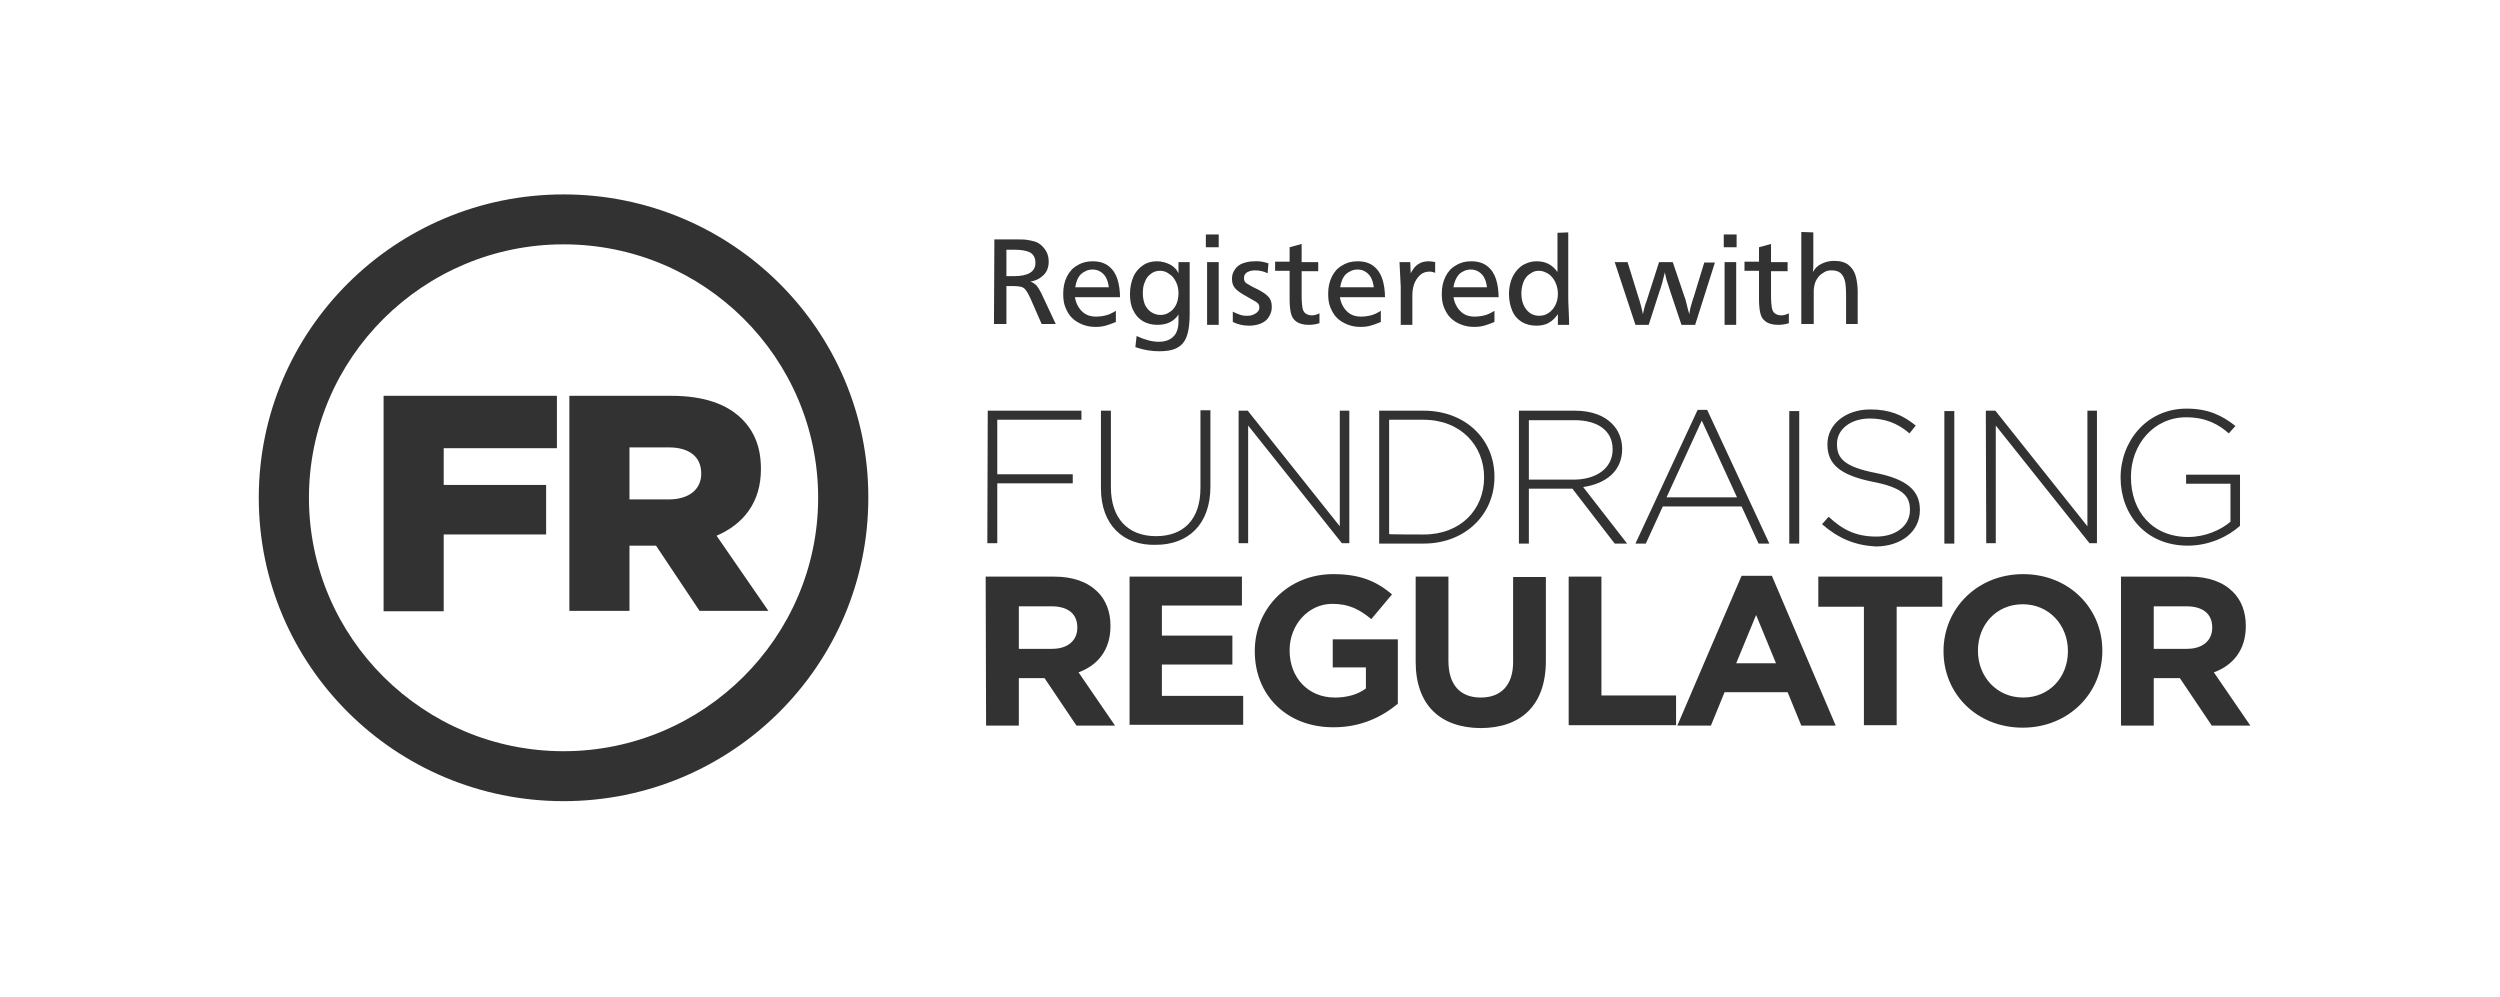 <svg xmlns="http://www.w3.org/2000/svg" fill="none" viewBox="0 0 356 142" height="142" width="356">
<path fill="#323232" d="M80.249 27.684C56.276 27.684 36.849 47.021 36.849 70.884C36.849 94.747 56.276 114.084 80.249 114.084C104.222 114.084 123.649 94.747 123.649 70.884C123.708 47.021 104.222 27.684 80.249 27.684ZM80.249 34.795C100.266 34.795 116.504 50.959 116.504 70.884C116.504 90.75 100.207 106.972 80.249 106.972C60.291 106.972 43.994 90.809 43.994 70.884C43.994 50.959 60.291 34.795 80.249 34.795Z"></path>
<path fill="#323232" d="M54.623 56.363H79.304V63.828H63.184V69.059H77.769V76.112H63.184V87.044H54.623V56.363ZM95.247 71.116C98.081 71.116 99.853 69.705 99.853 67.472V67.413C99.853 64.945 98.022 63.71 95.247 63.71H89.638V71.116H95.247ZM81.017 56.363H95.601C100.325 56.363 103.573 57.598 105.639 59.655C107.47 61.477 108.356 63.769 108.356 66.767V66.825C108.356 71.528 105.876 74.643 102.038 76.288L109.418 86.986H99.617L93.417 77.699H89.638V86.986H81.076V56.363H81.017Z"></path>
<path fill="#323232" d="M140.654 58.481H153.999V59.774H142.012V67.533H152.759V68.826H142.012V77.348H140.595L140.654 58.481ZM156.774 69.531V58.481H158.191V69.355C158.191 73.822 160.612 76.349 164.627 76.349C168.466 76.349 170.945 74.057 170.945 69.472V58.423H172.363V69.296C172.363 74.704 169.174 77.584 164.568 77.584C160.022 77.701 156.774 74.821 156.774 69.531ZM176.319 58.481H177.677L190.785 74.939V58.481H192.143V77.348H191.081L177.736 60.597V77.348H176.378V58.481H176.319ZM202.713 76.114C208.027 76.114 211.334 72.529 211.334 68.003V67.944C211.334 63.477 208.027 59.774 202.713 59.774H197.812V76.055C197.812 76.114 202.713 76.114 202.713 76.114ZM196.395 58.481H202.713C208.677 58.481 212.81 62.537 212.81 67.885V67.944C212.81 73.234 208.677 77.407 202.713 77.407H196.395V58.481ZM224.088 68.297C227.276 68.297 229.638 66.71 229.638 64.006V63.947C229.638 61.42 227.631 59.833 224.206 59.833H217.711V68.297H224.088ZM216.294 58.481H224.265C226.627 58.481 228.457 59.187 229.579 60.362C230.465 61.244 230.996 62.537 230.996 63.889V63.947C230.996 67.121 228.635 68.885 225.446 69.355L231.705 77.407H229.934L223.911 69.59H217.711V77.407H216.294V58.481ZM247.352 70.824L242.333 59.892L237.314 70.824H247.352ZM241.743 58.364H243.101L251.958 77.407H250.423L248.002 72.117H236.783L234.362 77.407H232.886L241.743 58.364ZM254.792 77.407H256.21V58.54H254.792V77.407ZM259.457 74.645L260.402 73.587C262.469 75.526 264.417 76.408 267.192 76.408C270.027 76.408 271.975 74.821 271.975 72.646V72.588C271.975 70.589 270.912 69.414 266.602 68.591C262.055 67.65 260.225 66.122 260.225 63.301V63.242C260.225 60.421 262.823 58.305 266.307 58.305C269.082 58.305 270.912 59.069 272.802 60.597L271.916 61.714C270.145 60.186 268.314 59.598 266.248 59.598C263.472 59.598 261.583 61.185 261.583 63.184V63.242C261.583 65.241 262.587 66.475 267.133 67.356C271.503 68.238 273.392 69.825 273.392 72.588V72.646C273.392 75.703 270.735 77.819 267.074 77.819C264.063 77.642 261.76 76.643 259.457 74.645ZM276.876 77.407H278.293V58.54H276.876V77.407ZM282.781 58.481H284.139L297.247 74.939V58.481H298.605V77.348H297.542L284.198 60.597V77.348H282.84L282.781 58.481ZM301.971 68.003C301.971 62.831 305.691 58.188 311.36 58.188C314.43 58.188 316.379 59.128 318.327 60.656L317.382 61.714C315.906 60.421 314.135 59.422 311.3 59.422C306.695 59.422 303.447 63.301 303.447 67.885V67.944C303.447 72.823 306.518 76.467 311.596 76.467C314.017 76.467 316.26 75.468 317.619 74.292V68.885H311.3V67.592H318.977V74.88C317.264 76.408 314.607 77.701 311.537 77.701C305.573 77.701 301.971 73.293 301.971 68.003Z"></path>
<path fill="#323232" d="M149.807 92.394C152.11 92.394 153.409 91.16 153.409 89.397V89.338C153.409 87.34 151.991 86.34 149.748 86.34H145.083V92.394H149.807ZM140.359 82.109H150.102C152.818 82.109 154.885 82.873 156.302 84.283C157.483 85.459 158.132 87.105 158.132 89.103V89.162C158.132 92.571 156.302 94.745 153.586 95.745L158.782 103.327H153.29L148.744 96.567H145.083V103.327H140.418L140.359 82.109ZM160.789 82.109H176.85V86.223H165.454V90.513H175.492V94.628H165.454V99.095H177.027V103.209H160.848V82.109H160.789ZM178.681 92.747V92.688C178.681 86.693 183.404 81.756 189.841 81.756C193.679 81.756 195.981 82.755 198.225 84.636L195.273 88.162C193.62 86.811 192.143 85.988 189.723 85.988C186.298 85.988 183.641 88.985 183.641 92.571V92.629C183.641 96.509 186.298 99.33 190.077 99.33C191.789 99.33 193.324 98.918 194.505 98.037V95.039H189.782V91.042H199.052V100.211C196.867 102.034 193.856 103.562 189.959 103.562C183.286 103.62 178.681 99.036 178.681 92.747ZM201.591 94.216V82.109H206.256V94.099C206.256 97.567 207.968 99.33 210.861 99.33C213.696 99.33 215.467 97.625 215.467 94.275V82.167H220.132V94.099C220.132 100.505 216.53 103.679 210.802 103.679C205.134 103.62 201.591 100.447 201.591 94.216ZM223.379 82.109H228.044V99.036H238.673V103.268H223.379V82.109ZM252.903 94.451L250.069 87.575L247.234 94.451H252.903ZM248.002 81.991H252.312L261.406 103.327H256.505L254.556 98.566H245.581L243.633 103.327H238.85C238.85 103.268 248.002 81.991 248.002 81.991ZM265.421 86.399H258.926V82.109H276.581V86.399H270.086V103.268H265.421V86.399ZM294.472 92.747V92.688C294.472 89.044 291.815 86.046 288.036 86.046C284.257 86.046 281.659 88.985 281.659 92.629V92.688C281.659 96.332 284.316 99.33 288.095 99.33C291.874 99.33 294.472 96.391 294.472 92.747ZM276.758 92.747V92.688C276.758 86.693 281.541 81.756 288.095 81.756C294.649 81.756 299.373 86.634 299.373 92.629V92.688C299.373 98.683 294.59 103.62 288.036 103.62C281.482 103.62 276.758 98.801 276.758 92.747ZM311.419 92.394C313.721 92.394 315.02 91.16 315.02 89.397V89.338C315.02 87.34 313.603 86.34 311.36 86.34H306.695V92.394H311.419ZM302.03 82.109H311.773C314.489 82.109 316.556 82.873 317.973 84.283C319.154 85.459 319.803 87.105 319.803 89.103V89.162C319.803 92.571 317.973 94.745 315.257 95.745L320.453 103.327H314.961L310.415 96.567H306.695V103.327H302.03V82.109Z"></path>
<path fill="#323232" d="M141.599 34.092H144.551C145.26 34.092 145.851 34.092 146.205 34.151C146.559 34.209 146.913 34.268 147.327 34.386C147.74 34.503 148.094 34.738 148.39 35.032C148.685 35.326 148.921 35.62 149.098 36.031C149.275 36.443 149.334 36.854 149.334 37.266C149.334 38.03 149.098 38.676 148.626 39.147C148.153 39.617 147.563 39.969 146.736 40.087C147.15 40.263 147.386 40.44 147.622 40.675C147.799 40.91 148.035 41.263 148.271 41.733L150.338 46.141H148.331L146.736 42.497C146.5 41.968 146.264 41.556 146.087 41.321C145.91 41.086 145.673 40.91 145.437 40.851C145.201 40.792 144.788 40.733 144.315 40.733H143.312V46.141H141.54L141.599 34.092ZM143.312 35.561V39.323H144.374C146.441 39.323 147.445 38.676 147.445 37.442C147.445 36.678 147.15 36.208 146.618 35.914C146.087 35.679 145.378 35.561 144.492 35.561H143.312Z"></path>
<path fill="#323232" d="M153.054 42.203C153.172 43.085 153.527 43.79 154.058 44.319C154.59 44.848 155.239 45.083 156.066 45.083C156.538 45.083 157.01 45.024 157.483 44.907C157.955 44.789 158.428 44.554 158.9 44.26V45.847C158.369 46.082 157.837 46.258 157.424 46.376C157.01 46.494 156.538 46.552 156.007 46.552C155.298 46.552 154.708 46.435 154.117 46.2C153.527 45.965 153.054 45.671 152.641 45.259C152.228 44.848 151.932 44.319 151.696 43.731C151.46 43.143 151.401 42.497 151.401 41.791C151.401 40.91 151.578 40.087 151.932 39.382C152.287 38.676 152.759 38.147 153.409 37.795C154.058 37.383 154.767 37.207 155.593 37.207C156.538 37.207 157.306 37.442 157.896 37.912C158.487 38.383 158.9 39.029 159.136 39.793C159.372 40.557 159.49 41.439 159.49 42.321H153.054V42.203ZM153.113 40.91H157.896C157.837 40.44 157.719 39.969 157.542 39.617C157.365 39.264 157.129 38.97 156.774 38.735C156.42 38.5 156.066 38.383 155.593 38.383C154.944 38.383 154.412 38.618 153.94 39.029C153.468 39.499 153.231 40.146 153.113 40.91Z"></path>
<path fill="#323232" d="M169.41 37.266V44.672C169.41 45.553 169.351 46.317 169.233 46.964C169.115 47.61 168.938 48.139 168.643 48.61C168.347 49.08 167.875 49.432 167.344 49.667C166.812 49.903 165.986 50.02 165.1 50.02C163.978 50.02 162.856 49.844 161.675 49.432L161.852 47.846C162.974 48.374 164.037 48.668 165.041 48.668C165.631 48.668 166.163 48.551 166.576 48.316C166.989 48.081 167.344 47.728 167.521 47.316C167.639 47.081 167.698 46.846 167.757 46.552C167.816 46.258 167.816 45.965 167.816 45.612C167.816 45.259 167.816 44.965 167.816 44.789C167.167 45.788 166.163 46.258 164.805 46.258C164.037 46.258 163.328 46.082 162.738 45.73C162.148 45.377 161.675 44.848 161.38 44.201C161.026 43.555 160.908 42.732 160.908 41.85C160.908 40.969 161.085 40.146 161.38 39.441C161.675 38.735 162.148 38.206 162.738 37.795C163.328 37.383 163.978 37.207 164.746 37.207C165.454 37.207 166.045 37.383 166.635 37.677C167.167 37.971 167.58 38.383 167.816 38.911C167.816 38.853 167.816 38.794 167.816 38.794C167.816 38.735 167.816 38.735 167.816 38.676V38.441V37.325H169.41V37.266ZM165.218 38.559C164.746 38.559 164.273 38.676 163.919 38.97C163.506 39.264 163.21 39.617 163.033 40.146C162.797 40.616 162.738 41.204 162.738 41.791C162.738 42.379 162.856 42.908 163.033 43.379C163.269 43.849 163.565 44.201 163.919 44.437C164.273 44.672 164.746 44.848 165.218 44.848C165.572 44.848 165.927 44.789 166.281 44.613C166.576 44.437 166.871 44.26 167.107 43.966C167.344 43.672 167.521 43.379 167.639 42.967C167.757 42.614 167.816 42.144 167.816 41.733C167.816 41.145 167.698 40.616 167.462 40.146C167.226 39.676 166.93 39.264 166.517 39.029C166.163 38.735 165.69 38.559 165.218 38.559Z"></path>
<path fill="#323232" d="M173.544 33.387V35.209H171.713V33.387H173.544ZM173.544 37.325V46.259H171.89V37.325H173.544Z"></path>
<path fill="#323232" d="M180.629 37.502L180.511 38.913C179.921 38.619 179.33 38.501 178.681 38.501C178.208 38.501 177.854 38.619 177.559 38.795C177.264 38.972 177.146 39.266 177.146 39.618C177.146 39.971 177.264 40.206 177.559 40.382C177.854 40.559 178.327 40.852 178.976 41.146C179.685 41.499 180.216 41.852 180.57 42.204C180.925 42.557 181.102 43.027 181.102 43.674C181.102 44.085 181.043 44.438 180.866 44.79C180.688 45.143 180.511 45.437 180.216 45.672C179.921 45.907 179.567 46.084 179.153 46.201C178.74 46.319 178.327 46.377 177.854 46.377C177.028 46.377 176.26 46.201 175.551 45.848V44.379C175.965 44.614 176.378 44.732 176.673 44.849C177.028 44.967 177.323 44.967 177.618 44.967C177.972 44.967 178.267 44.908 178.504 44.79C178.74 44.673 178.976 44.555 179.094 44.379C179.271 44.203 179.33 44.026 179.33 43.791C179.33 43.439 179.212 43.203 178.917 43.027C178.622 42.851 178.149 42.557 177.5 42.204C176.85 41.852 176.319 41.499 175.965 41.146C175.61 40.794 175.433 40.324 175.433 39.736C175.433 39.207 175.551 38.795 175.847 38.384C176.083 37.972 176.496 37.678 176.968 37.502C177.441 37.326 177.972 37.208 178.622 37.208C179.212 37.15 179.921 37.267 180.629 37.502Z"></path>
<path fill="#323232" d="M185.353 34.738V37.324H187.715V38.617H185.353V42.085C185.353 42.908 185.412 43.496 185.471 43.849C185.53 44.142 185.648 44.436 185.884 44.613C186.121 44.789 186.416 44.907 186.829 44.907C187.183 44.907 187.538 44.789 187.892 44.613V46.023C187.361 46.2 186.829 46.258 186.357 46.258C185.589 46.258 184.999 46.082 184.585 45.788C184.172 45.494 183.936 45.083 183.818 44.554C183.7 44.025 183.641 43.378 183.641 42.556V38.559H181.574V37.266H183.641V35.209L185.353 34.738Z"></path>
<path fill="#323232" d="M190.785 42.203C190.904 43.085 191.258 43.79 191.789 44.319C192.321 44.848 192.97 45.083 193.797 45.083C194.269 45.083 194.742 45.024 195.214 44.907C195.686 44.789 196.159 44.554 196.631 44.26V45.847C196.1 46.082 195.568 46.258 195.155 46.376C194.742 46.494 194.269 46.552 193.738 46.552C193.029 46.552 192.439 46.435 191.848 46.2C191.258 45.965 190.785 45.671 190.372 45.259C189.959 44.848 189.664 44.319 189.427 43.731C189.191 43.143 189.132 42.497 189.132 41.791C189.132 40.91 189.309 40.087 189.664 39.382C190.018 38.676 190.49 38.147 191.14 37.795C191.789 37.383 192.498 37.207 193.324 37.207C194.269 37.207 195.037 37.442 195.627 37.912C196.218 38.383 196.631 39.029 196.867 39.793C197.103 40.557 197.222 41.439 197.222 42.321H190.785V42.203ZM190.844 40.91H195.627C195.568 40.44 195.45 39.969 195.273 39.617C195.096 39.264 194.86 38.97 194.505 38.735C194.151 38.5 193.797 38.383 193.324 38.383C192.675 38.383 192.143 38.618 191.671 39.029C191.199 39.499 190.963 40.146 190.844 40.91Z"></path>
<path fill="#323232" d="M199.288 37.325H200.823L200.882 38.911C201.178 38.383 201.473 37.912 201.945 37.618C202.359 37.325 202.89 37.207 203.48 37.207C203.776 37.207 204.071 37.266 204.366 37.325V38.853C204.071 38.735 203.835 38.676 203.599 38.676C203.008 38.676 202.536 38.853 202.181 39.205C201.827 39.558 201.532 39.969 201.355 40.498C201.178 41.028 201.119 41.556 201.119 42.144V42.791V46.258H199.465V40.851C199.406 39.911 199.347 38.735 199.288 37.325Z"></path>
<path fill="#323232" d="M206.964 42.203C207.082 43.085 207.437 43.79 207.968 44.319C208.5 44.848 209.149 45.083 209.976 45.083C210.448 45.083 210.92 45.024 211.393 44.907C211.865 44.789 212.338 44.554 212.81 44.26V45.847C212.279 46.082 211.747 46.258 211.334 46.376C210.92 46.494 210.448 46.552 209.917 46.552C209.208 46.552 208.618 46.435 208.027 46.2C207.437 45.965 206.964 45.671 206.551 45.259C206.138 44.848 205.842 44.319 205.606 43.731C205.37 43.143 205.311 42.497 205.311 41.791C205.311 40.91 205.488 40.087 205.842 39.382C206.197 38.676 206.669 38.147 207.319 37.795C207.968 37.383 208.677 37.207 209.503 37.207C210.448 37.207 211.216 37.442 211.806 37.912C212.397 38.383 212.81 39.029 213.046 39.793C213.282 40.557 213.4 41.439 213.4 42.321H206.964V42.203ZM206.964 40.91H211.747C211.688 40.44 211.57 39.969 211.393 39.617C211.216 39.264 210.979 38.97 210.625 38.735C210.271 38.5 209.917 38.383 209.444 38.383C208.795 38.383 208.263 38.618 207.791 39.029C207.378 39.499 207.082 40.146 206.964 40.91Z"></path>
<path fill="#323232" d="M223.32 33.092V42.084C223.32 42.555 223.32 43.26 223.379 44.2C223.438 45.141 223.438 45.846 223.438 46.258H221.844V44.729C221.49 45.258 221.076 45.67 220.545 45.964C220.073 46.258 219.423 46.375 218.774 46.375C218.006 46.375 217.297 46.199 216.707 45.846C216.117 45.493 215.644 44.965 215.349 44.259C215.054 43.554 214.877 42.79 214.877 41.849C214.877 41.144 214.995 40.556 215.172 39.969C215.349 39.44 215.644 38.911 215.998 38.499C216.353 38.088 216.766 37.735 217.238 37.559C217.711 37.324 218.242 37.206 218.833 37.206C220.132 37.206 221.076 37.735 221.785 38.734C221.785 38.617 221.785 38.499 221.785 38.382C221.785 38.205 221.785 38.088 221.785 37.911C221.785 37.735 221.785 37.617 221.785 37.559V33.151L223.32 33.092ZM219.187 38.558C218.833 38.558 218.478 38.617 218.183 38.793C217.888 38.969 217.593 39.146 217.357 39.44C217.12 39.733 216.943 40.086 216.825 40.498C216.707 40.909 216.648 41.32 216.648 41.791C216.648 42.731 216.884 43.495 217.357 44.083C217.829 44.671 218.419 44.965 219.187 44.965C219.659 44.965 220.132 44.847 220.545 44.553C220.958 44.259 221.254 43.907 221.49 43.436C221.726 42.966 221.844 42.437 221.844 41.849C221.844 41.262 221.726 40.733 221.49 40.204C221.254 39.733 220.958 39.322 220.545 39.028C220.073 38.734 219.6 38.558 219.187 38.558Z"></path>
<path fill="#323232" d="M244.223 37.324L241.389 46.258H239.44L237.905 41.674C237.669 41.027 237.551 40.498 237.433 40.204C237.315 39.91 237.196 39.381 237.078 38.794C236.842 39.734 236.606 40.733 236.252 41.674L234.776 46.258H232.886L229.934 37.324H231.764L233.24 42.085C233.536 42.967 233.772 43.848 233.949 44.73C233.949 44.73 234.008 44.436 234.126 43.966C234.244 43.496 234.362 43.084 234.48 42.849L236.252 37.324H238.2L239.854 42.203C239.972 42.496 240.09 42.849 240.208 43.437C240.326 43.966 240.444 44.377 240.562 44.73C240.621 44.495 240.621 44.201 240.68 44.025C240.739 43.79 240.798 43.496 240.916 43.143C241.035 42.79 241.094 42.496 241.212 42.203L242.688 37.383H244.223V37.324Z"></path>
<path fill="#323232" d="M247.293 33.387V35.209H245.463V33.387H247.293ZM247.234 37.325V46.259H245.581V37.325H247.234Z"></path>
<path fill="#323232" d="M252.194 34.738V37.324H254.556V38.617H252.194V42.085C252.194 42.908 252.253 43.496 252.313 43.849C252.372 44.142 252.49 44.436 252.726 44.613C252.962 44.789 253.257 44.907 253.671 44.907C254.025 44.907 254.379 44.789 254.733 44.613V46.023C254.202 46.2 253.671 46.258 253.198 46.258C252.431 46.258 251.84 46.082 251.427 45.788C251.013 45.494 250.777 45.083 250.659 44.554C250.541 44.025 250.482 43.378 250.482 42.556V38.559H248.415V37.266H250.482V35.209L252.194 34.738Z"></path>
<path fill="#323232" d="M258.217 33.092V37.383C258.217 37.853 258.217 38.323 258.158 38.734C258.453 38.206 258.867 37.794 259.398 37.559C259.871 37.324 260.461 37.148 261.17 37.148C262.055 37.148 262.705 37.324 263.236 37.735C263.709 38.147 264.063 38.617 264.24 39.263C264.417 39.91 264.535 40.674 264.535 41.497V46.14H262.882V42.261C262.882 41.144 262.823 40.321 262.705 39.969C262.587 39.498 262.35 39.087 262.055 38.852C261.76 38.617 261.347 38.499 260.815 38.499C260.461 38.499 260.107 38.558 259.811 38.734C259.516 38.911 259.221 39.087 258.985 39.381C258.749 39.675 258.571 39.969 258.453 40.321C258.394 40.439 258.394 40.615 258.335 40.85C258.276 41.086 258.276 41.262 258.276 41.497C258.276 41.732 258.276 42.085 258.276 42.614V46.14H256.505V33.033L258.217 33.092Z"></path>
</svg>
